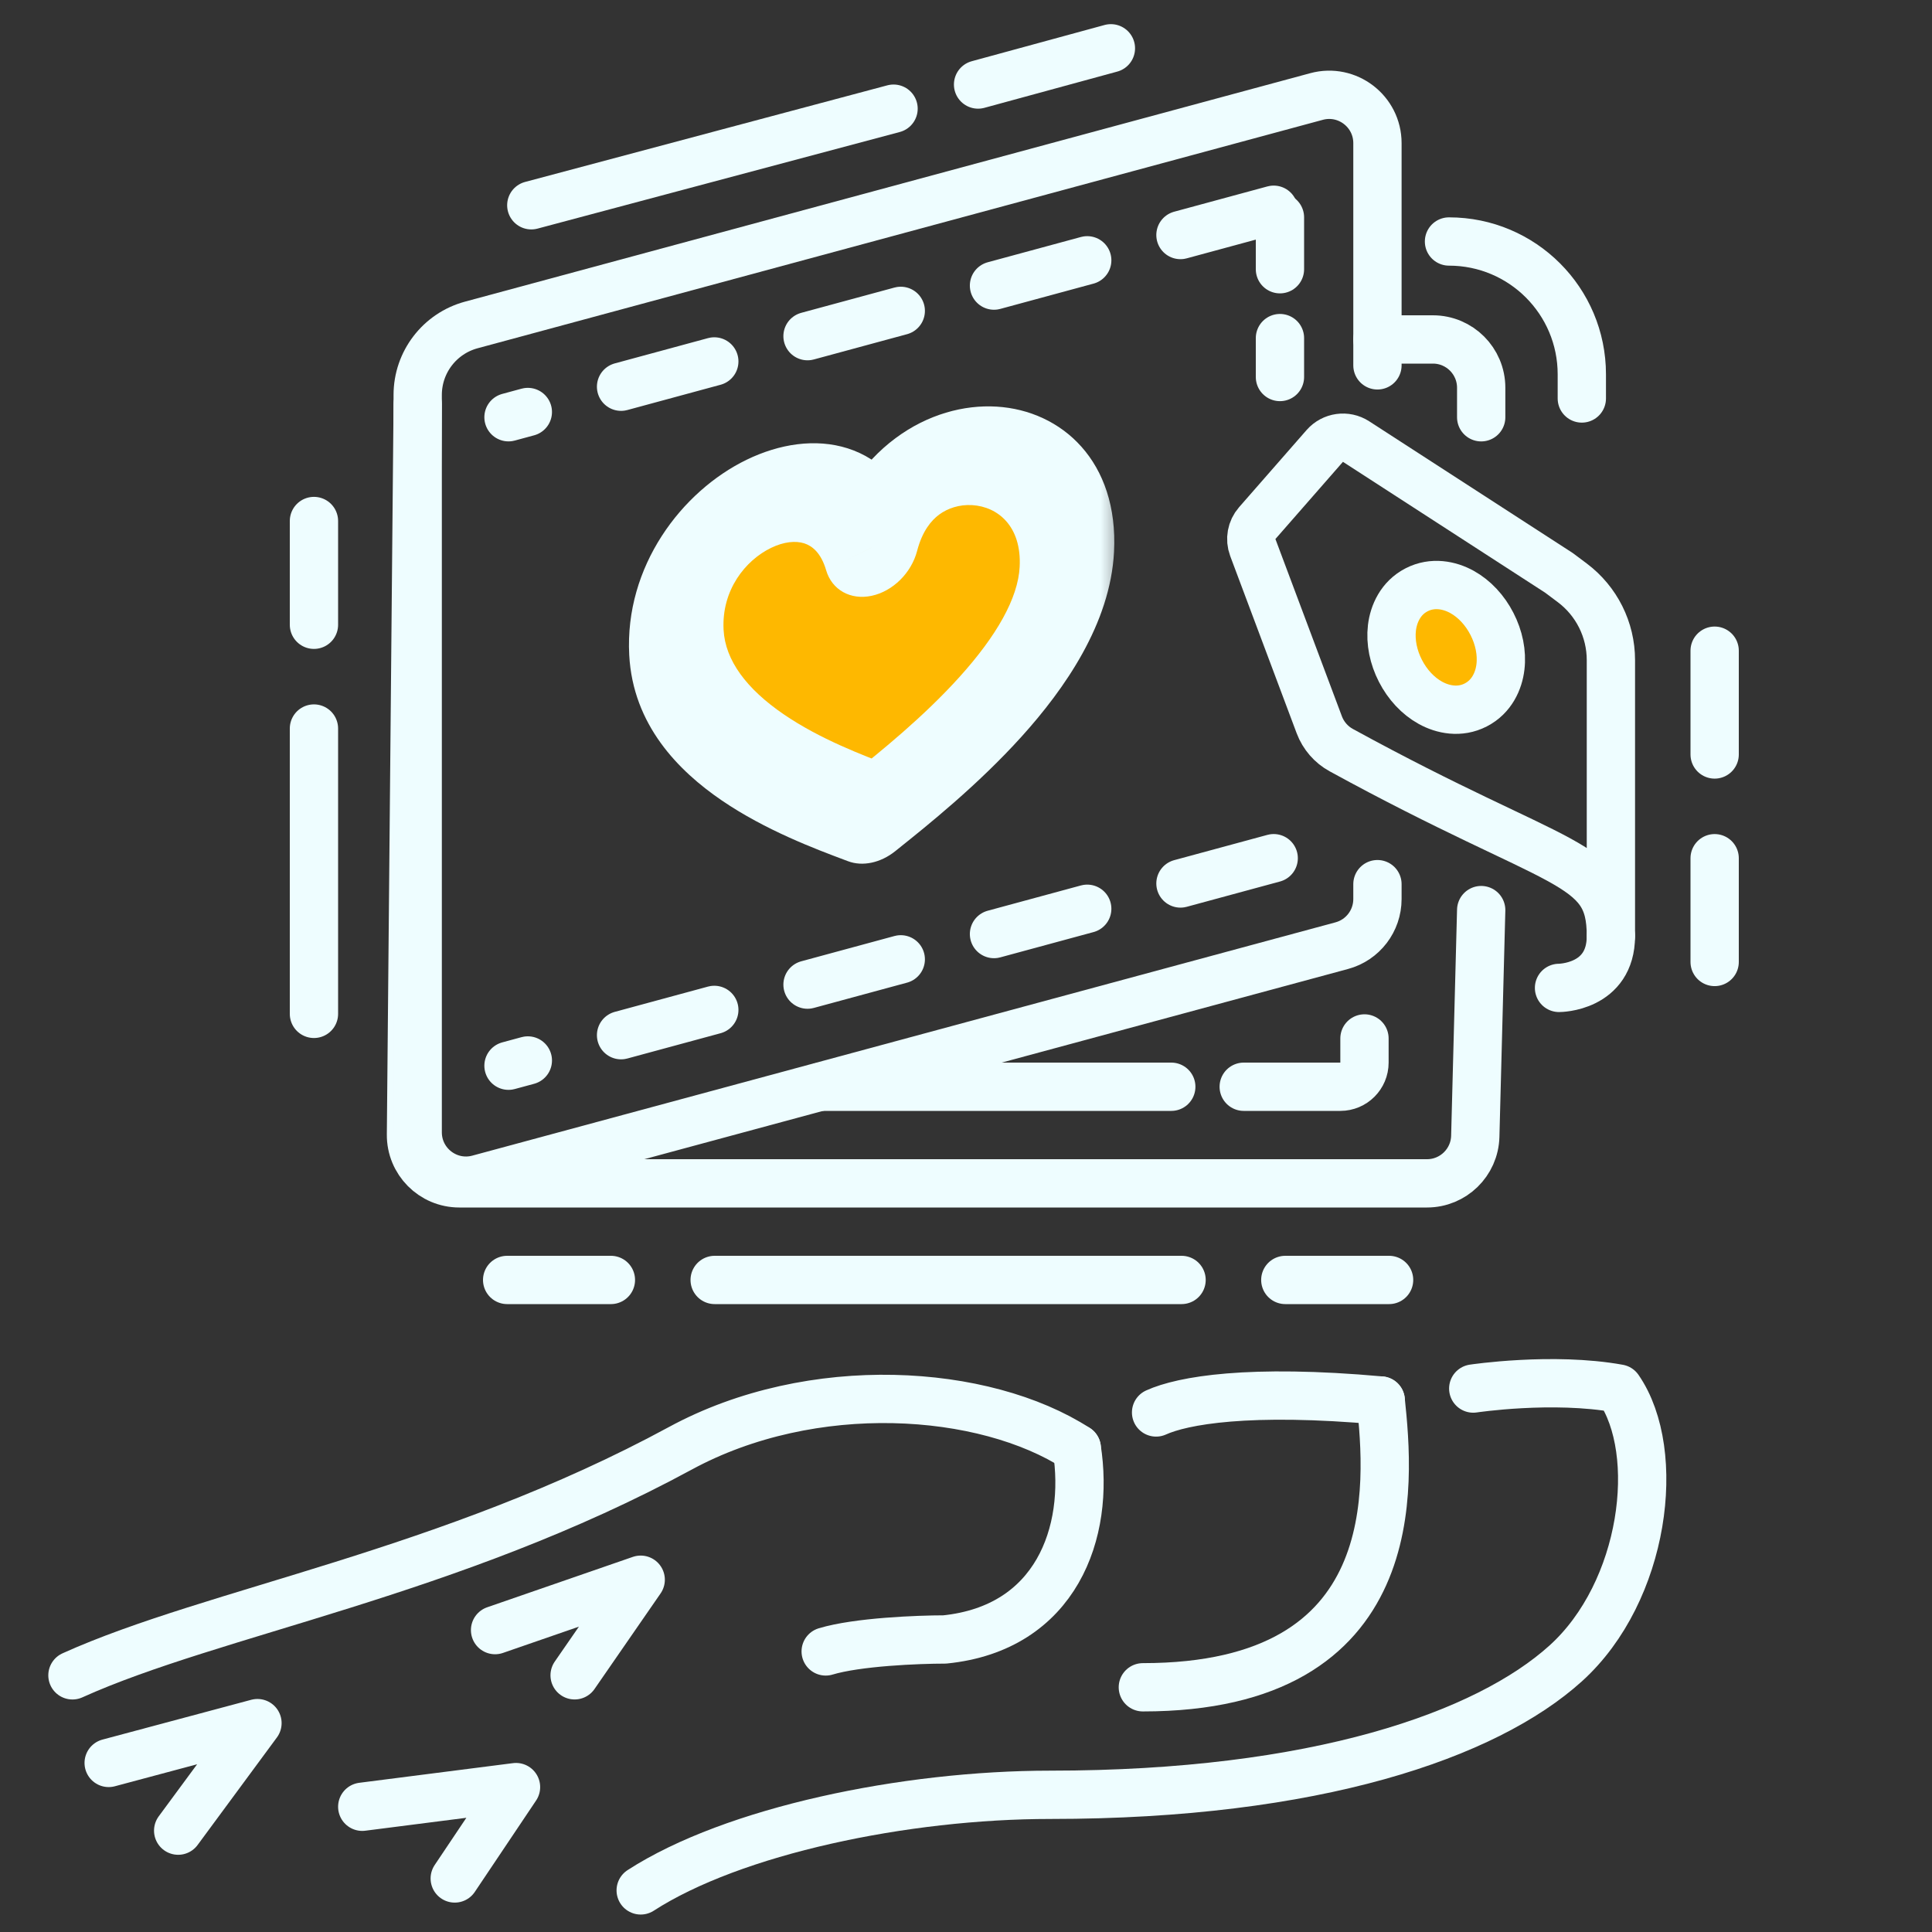 <?xml version="1.0" encoding="UTF-8"?> <svg xmlns="http://www.w3.org/2000/svg" width="80" height="80" viewBox="0 0 80 80" fill="none"><rect x="0" y="0" width="80" height="80" fill="#333333" stroke="none"/> <path d="M17.296 16.741L17.018 46.982C17.008 48.093 17.907 49 19.018 49H59.089C60.173 49 61.06 48.136 61.088 47.053L61.333 37.685M61.333 17.278V16.056C61.333 14.951 60.438 14.056 59.333 14.056H57.037" stroke="#EEFDFF" stroke-width="2" stroke-linecap="round" stroke-linejoin="round"></path> <path d="M57.037 15.129V5.927C57.037 4.61 55.786 3.652 54.515 3.996L19.514 13.456C18.205 13.81 17.296 14.997 17.296 16.352V46.887C17.296 48.204 18.547 49.162 19.818 48.818L55.559 39.158C56.431 38.923 57.037 38.131 57.037 37.228V36.611" stroke="#EEFDFF" stroke-width="2" stroke-linecap="round"></path> <path d="M66.704 38.759V27.333C66.704 26.074 66.111 24.888 65.103 24.133L64.555 23.722L56.152 18.284C55.735 18.015 55.183 18.092 54.856 18.465L52.06 21.661C51.818 21.938 51.747 22.326 51.876 22.671L54.63 30.015C54.797 30.459 55.121 30.833 55.538 31.061C64.652 36.05 66.704 35.582 66.704 38.759Z" stroke="#EEFDFF" stroke-width="2" stroke-linecap="round" stroke-linejoin="round"></path> <path d="M66.704 38.759C66.704 40.907 64.556 40.907 64.556 40.907" stroke="#EEFDFF" stroke-width="2" stroke-linecap="round"></path> <path d="M61.108 29.19C61.772 28.849 62.062 28.194 62.13 27.615C62.2 27.028 62.069 26.398 61.778 25.833C61.488 25.267 61.052 24.794 60.535 24.509C60.024 24.227 59.323 24.081 58.659 24.422C57.995 24.763 57.706 25.418 57.637 25.997C57.568 26.584 57.698 27.214 57.989 27.779C58.279 28.345 58.715 28.818 59.232 29.103C59.743 29.385 60.444 29.531 61.108 29.19Z" fill="#FEB800" stroke="#EEFDFF" stroke-width="2"></path> <path d="M52.741 8.685L21.056 17.277" stroke="#EEFDFF" stroke-width="2" stroke-linecap="round" stroke-linejoin="round" stroke-dasharray="4 4"></path> <path d="M52.741 35.536L21.056 44.129" stroke="#EEFDFF" stroke-width="2" stroke-linecap="round" stroke-linejoin="round" stroke-dasharray="4 4"></path> <path d="M56.5 43V44C56.5 44.552 56.052 45 55.5 45H51.5" stroke="#EEFDFF" stroke-width="2" stroke-linecap="round" stroke-linejoin="round"></path> <path d="M53 9V11.148" stroke="#EEFDFF" stroke-width="2" stroke-linecap="round" stroke-linejoin="round"></path> <path d="M53 14V15.611" stroke="#EEFDFF" stroke-width="2" stroke-linecap="round" stroke-linejoin="round"></path> <path d="M3 69.372C8.837 66.733 18.601 65.163 28.171 59.971C33.643 57.002 40.757 57.497 44.587 59.971M26.53 78.277C30.36 75.803 37.474 74.319 43.493 74.319C54.492 74.319 61.551 71.845 64.834 68.877C68.117 65.908 68.847 60.136 67.023 57.497C64.287 57.002 61.004 57.497 61.004 57.497M57.173 57.992C51.701 57.497 48.965 57.992 47.871 58.487" stroke="#EEFDFF" stroke-width="2" stroke-linecap="round" stroke-linejoin="round"></path> <path d="M44.587 59.971C45.135 63.434 43.746 67.422 39.115 67.887C38.021 67.887 35.504 67.986 34.19 68.382" stroke="#EEFDFF" stroke-width="2" stroke-linecap="round" stroke-linejoin="round"></path> <path d="M57.173 57.992C57.538 61.456 58.267 69.867 47.323 69.867" stroke="#EEFDFF" stroke-width="2" stroke-linecap="round" stroke-linejoin="round"></path> <path d="M18.83 77.783L21.367 74L15 74.814" stroke="#EEFDFF" stroke-width="2" stroke-linecap="round" stroke-linejoin="round"></path> <path d="M23.794 69.371L26.53 65.413L20.5 67.499" stroke="#EEFDFF" stroke-width="2" stroke-linecap="round" stroke-linejoin="round"></path> <path d="M7.378 75.803L10.661 71.351L4.5 72.999" stroke="#EEFDFF" stroke-width="2" stroke-linecap="round" stroke-linejoin="round"></path> <path d="M13 21.574V25.87" stroke="#EEFDFF" stroke-width="2" stroke-linecap="round" stroke-linejoin="round"></path> <path d="M37 4.5L22 8.5" stroke="#EEFDFF" stroke-width="2" stroke-linecap="round" stroke-linejoin="round"></path> <path d="M46 2L40.5 3.5" stroke="#EEFDFF" stroke-width="2" stroke-linecap="round" stroke-linejoin="round"></path> <path d="M71 35.537V39.833" stroke="#EEFDFF" stroke-width="2" stroke-linecap="round" stroke-linejoin="round"></path> <path d="M71 26.944V31.241" stroke="#EEFDFF" stroke-width="2" stroke-linecap="round" stroke-linejoin="round"></path> <path d="M21 53L25.296 53" stroke="#EEFDFF" stroke-width="2" stroke-linecap="round" stroke-linejoin="round"></path> <path d="M53.222 53L57.519 53" stroke="#EEFDFF" stroke-width="2" stroke-linecap="round" stroke-linejoin="round"></path> <path d="M13 30.167V41.982" stroke="#EEFDFF" stroke-width="2" stroke-linecap="round" stroke-linejoin="round"></path> <path d="M29.593 53L48.926 53" stroke="#EEFDFF" stroke-width="2" stroke-linecap="round" stroke-linejoin="round"></path> <path d="M48.5 45H34" stroke="#EEFDFF" stroke-width="2" stroke-linecap="round" stroke-linejoin="round"></path> <path d="M65.5 16.5V15.5C65.5 12.462 63.038 10 60 10V10" stroke="#EEFDFF" stroke-width="2" stroke-linecap="round" stroke-linejoin="round"></path> <mask id="path-28-outside-1_1159_6340" maskUnits="userSpaceOnUse" x="25.066" y="15.49" width="21.519" height="22.574" fill="black"> <rect fill="white" x="25.066" y="15.49" width="21.519" height="22.574"></rect> <path fill-rule="evenodd" clip-rule="evenodd" d="M35.958 33.67C33.563 32.77 28.227 30.765 28.008 26.599C27.729 21.291 34.698 17.916 36.092 22.671C37.486 17.323 44.455 17.736 44.176 23.162C43.957 27.422 38.621 31.695 36.226 33.613C36.18 33.65 36.136 33.685 36.092 33.72C36.048 33.704 36.004 33.687 35.958 33.67Z"></path> </mask> <path fill-rule="evenodd" clip-rule="evenodd" d="M35.958 33.67C33.563 32.77 28.227 30.765 28.008 26.599C27.729 21.291 34.698 17.916 36.092 22.671C37.486 17.323 44.455 17.736 44.176 23.162C43.957 27.422 38.621 31.695 36.226 33.613C36.18 33.65 36.136 33.685 36.092 33.72C36.048 33.704 36.004 33.687 35.958 33.67Z" fill="#FEB800"></path> <path d="M28.008 26.599L29.962 26.078L29.962 26.078L28.008 26.599ZM35.958 33.67L34.982 35.611L34.982 35.611L35.958 33.67ZM36.092 22.671L34.209 23.614C34.447 24.425 35.216 24.857 36.092 24.671C36.968 24.485 37.737 23.726 37.975 22.814L36.092 22.671ZM44.176 23.162L46.129 22.853L46.129 22.853L44.176 23.162ZM36.226 33.613L37.202 35.139L37.202 35.139L36.226 33.613ZM36.092 33.72L35.115 35.661C35.72 35.889 36.464 35.73 37.069 35.246L36.092 33.72ZM26.055 27.12C26.207 30.023 28.103 31.925 29.878 33.138C31.703 34.385 33.797 35.166 34.982 35.611L36.933 31.729C35.723 31.274 33.952 30.603 32.456 29.581C30.91 28.525 30.028 27.341 29.962 26.078L26.055 27.12ZM37.975 21.727C37.494 20.086 36.472 19.002 35.104 18.566C33.768 18.14 32.265 18.383 30.919 19.036C28.217 20.347 25.862 23.457 26.055 27.12L29.962 26.078C29.875 24.433 30.865 23.202 31.927 22.687C32.462 22.427 32.945 22.386 33.3 22.498C33.622 22.601 33.993 22.878 34.209 23.614L37.975 21.727ZM37.975 22.814C38.191 21.986 38.562 21.551 38.884 21.311C39.239 21.048 39.721 20.884 40.257 20.916C41.319 20.98 42.309 21.79 42.222 23.472L46.129 22.853C46.322 19.108 43.967 16.999 41.265 16.837C39.919 16.756 38.416 17.152 37.08 18.145C35.712 19.163 34.69 20.682 34.209 22.528L37.975 22.814ZM42.222 23.472C42.156 24.764 41.274 26.322 39.728 28.035C38.232 29.693 36.461 31.118 35.251 32.087L37.202 35.139C38.387 34.19 40.48 32.519 42.306 30.496C44.081 28.529 45.977 25.821 46.129 22.853L42.222 23.472ZM35.251 32.087C35.205 32.123 35.16 32.16 35.115 32.195L37.069 35.246C37.112 35.211 37.156 35.176 37.202 35.139L35.251 32.087ZM34.982 35.611C35.028 35.628 35.072 35.645 35.115 35.661L37.069 31.78C37.024 31.763 36.979 31.746 36.933 31.729L34.982 35.611Z" fill="#EEFDFF" mask="url(#path-28-outside-1_1159_6340)"></path> </svg> 